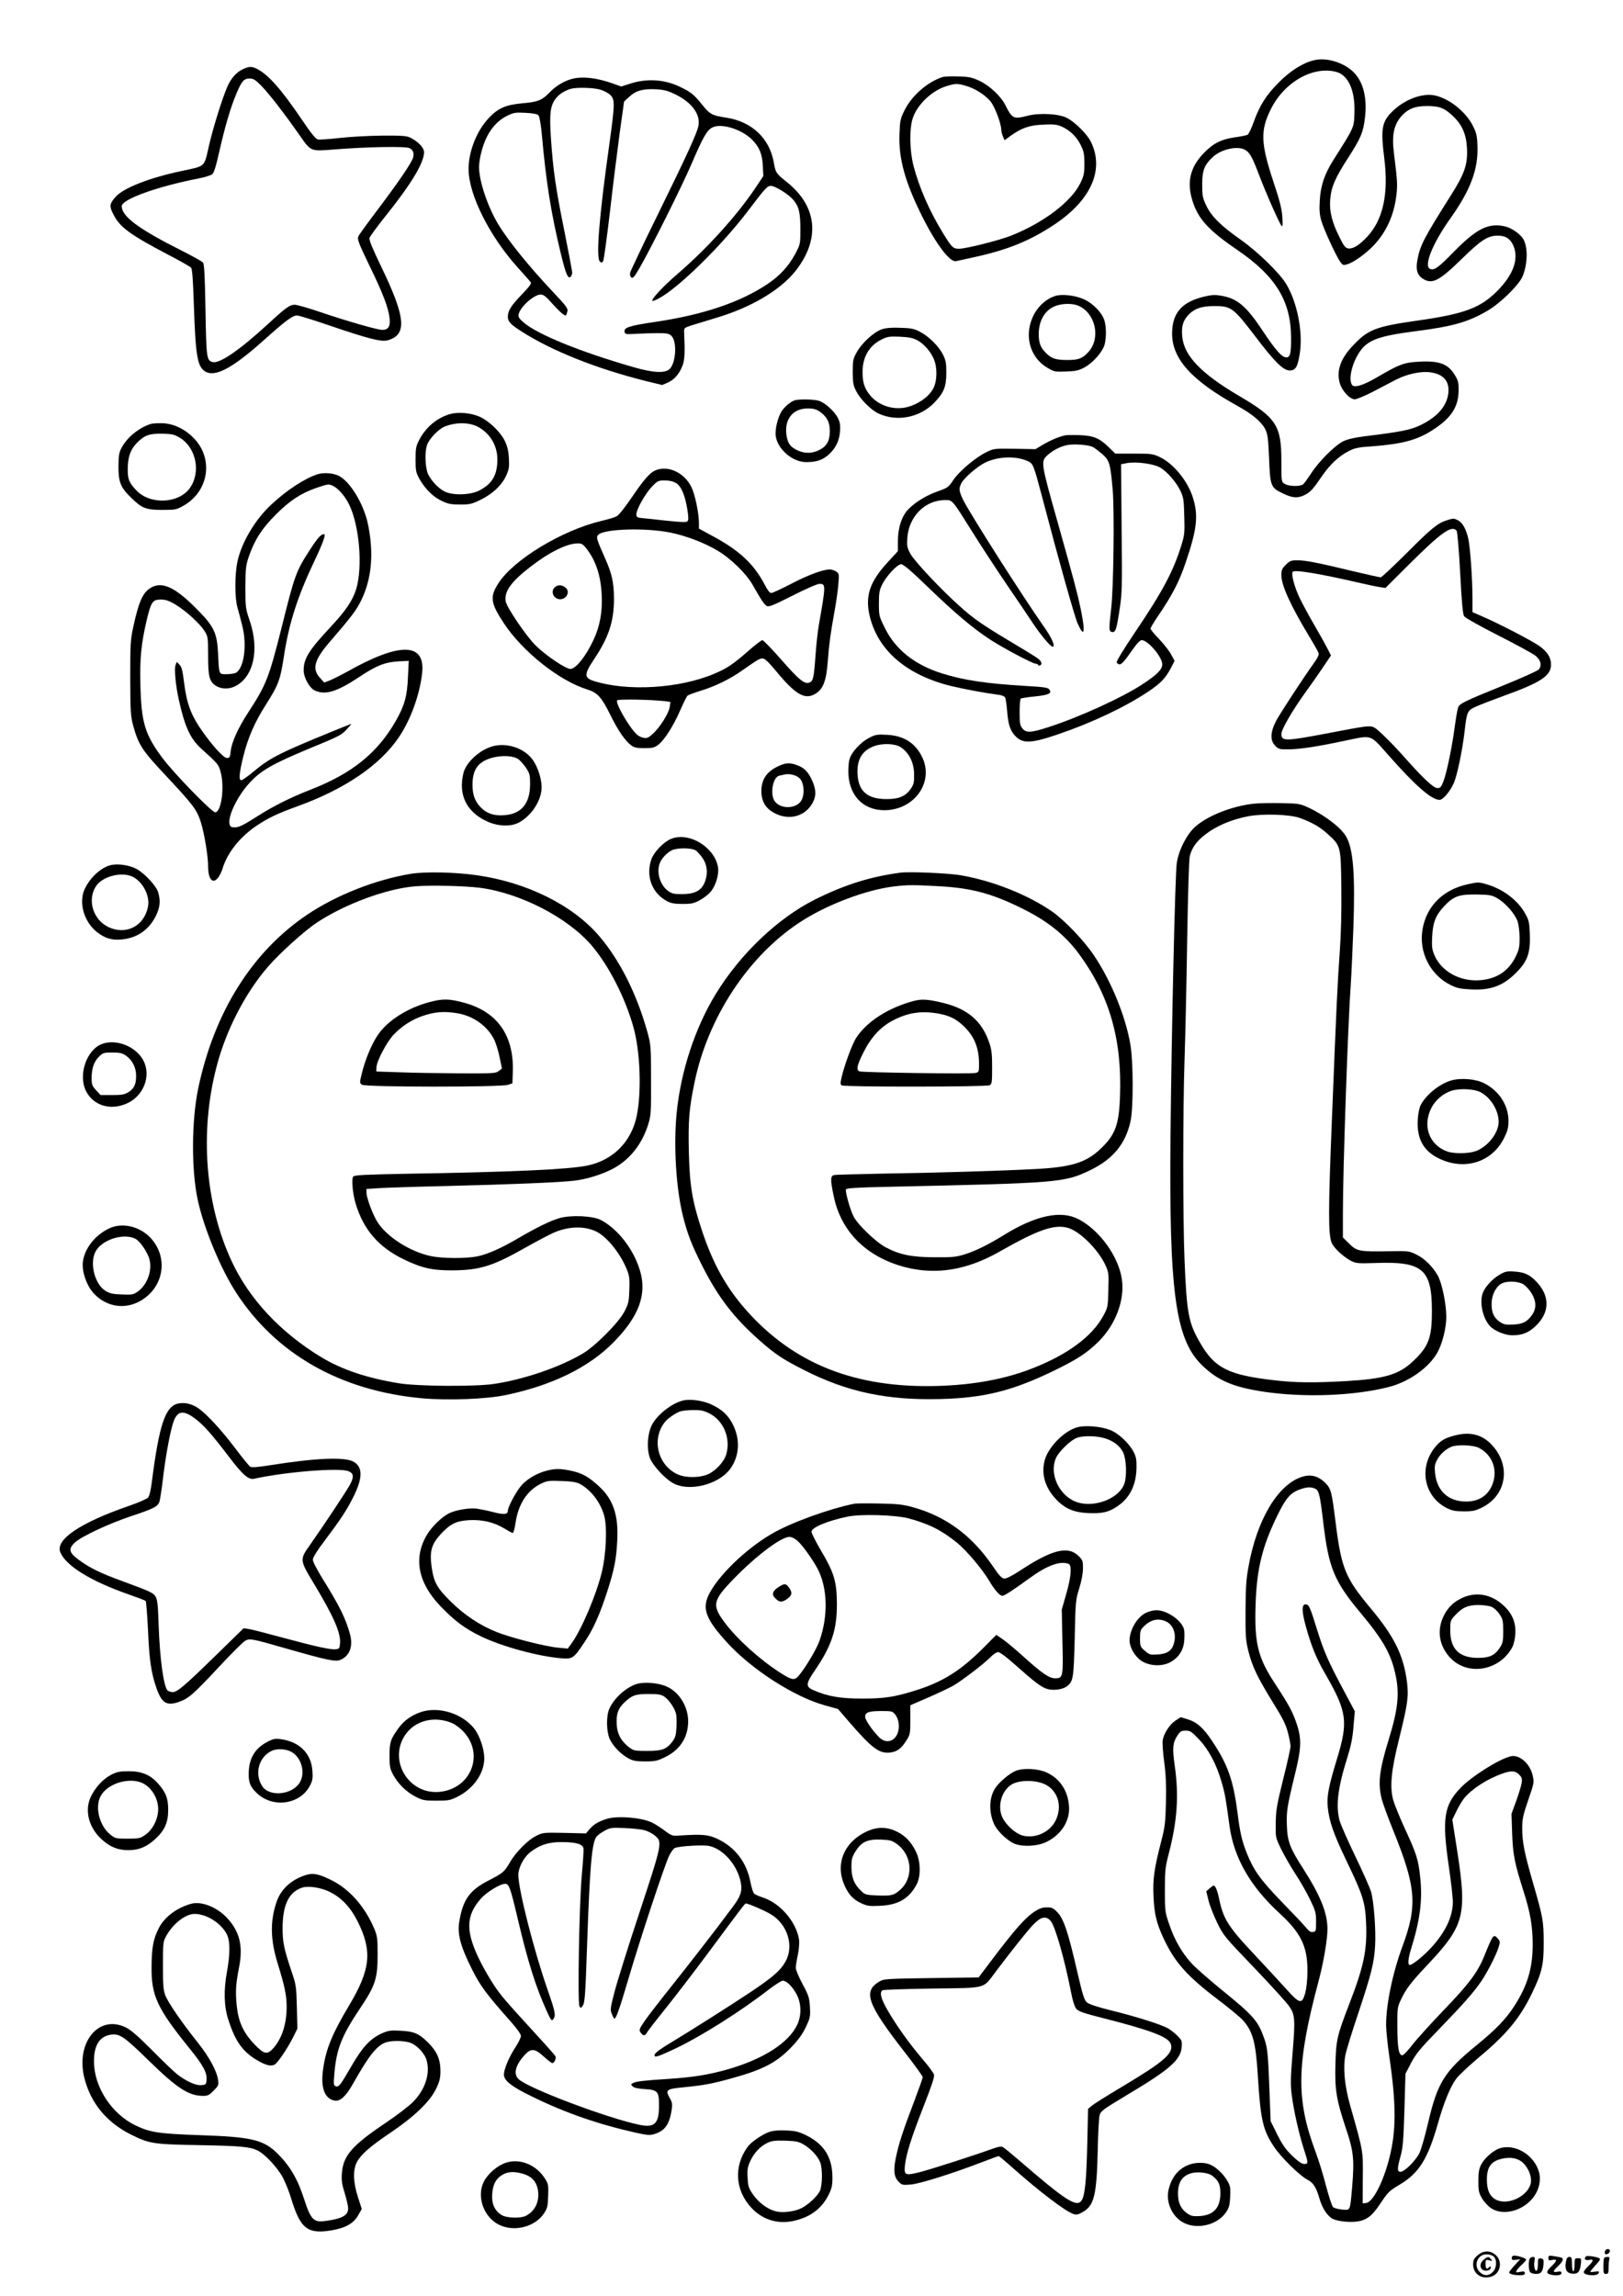 <?xml version="1.0" standalone="no"?>
<!DOCTYPE svg PUBLIC "-//W3C//DTD SVG 20010904//EN"
 "http://www.w3.org/TR/2001/REC-SVG-20010904/DTD/svg10.dtd">
<svg version="1.0" xmlns="http://www.w3.org/2000/svg"
 width="1240pt" height="1754pt" viewBox="0 0 1240 1754"
 preserveAspectRatio="xMidYMid meet">

<g transform="translate(0,1754) scale(0.1,-0.1)"
fill="#000000" stroke="none">
<path d="M10036 17079 c-83 -20 -179 -81 -266 -169 -96 -96 -146 -175 -192
-303 -17 -48 -38 -92 -47 -97 -9 -4 -52 -13 -96 -19 -107 -15 -170 -48 -243
-126 -100 -106 -125 -218 -82 -357 43 -139 122 -226 343 -377 292 -199 409
-389 411 -666 1 -124 -6 -155 -37 -155 -33 0 -82 56 -177 199 -127 192 -196
251 -319 272 -44 8 -72 7 -124 -5 -178 -41 -252 -126 -252 -286 1 -193 152
-359 502 -552 114 -63 184 -123 212 -181 16 -35 21 -72 27 -219 8 -212 13
-224 107 -268 72 -35 113 -37 165 -11 45 23 63 43 132 144 62 90 129 153 206
192 45 23 73 29 181 36 224 17 339 47 457 123 142 91 198 175 200 301 1 60 -3
77 -27 117 -52 88 -119 114 -277 105 -113 -6 -148 -19 -319 -119 -108 -63
-175 -83 -192 -57 -28 44 1 167 60 253 62 90 146 120 433 157 275 35 396 69
544 156 94 55 230 187 263 254 41 88 47 222 12 288 -23 42 -89 89 -144 102
-126 28 -217 -18 -392 -197 -118 -120 -144 -139 -177 -129 -54 18 14 191 152
385 155 218 215 377 208 555 -2 75 -8 100 -32 148 -54 112 -182 214 -294 238
-98 20 -234 -32 -327 -125 -78 -78 -87 -132 -59 -354 34 -270 -8 -466 -127
-597 -62 -67 -110 -97 -146 -93 -24 3 -34 15 -70 88 -57 114 -77 196 -70 285
7 95 38 167 138 321 97 150 115 195 128 308 19 168 -21 297 -114 368 -81 61
-194 89 -279 67z m176 -89 c91 -26 143 -144 136 -316 -3 -110 -2 -106 -160
-355 -69 -110 -99 -198 -105 -315 -4 -68 -1 -105 12 -150 19 -66 112 -268 144
-313 19 -27 24 -29 53 -20 48 13 136 76 198 139 101 104 161 236 179 391 9 81
7 109 -19 318 -18 141 0 223 63 290 49 52 100 71 190 71 94 0 131 -14 195 -74
72 -67 105 -141 110 -248 6 -123 -17 -192 -119 -354 -215 -340 -240 -389 -261
-507 -12 -70 1 -111 46 -138 69 -42 122 -15 296 155 147 144 197 176 274 176
62 0 99 -26 122 -85 37 -99 -6 -215 -125 -336 -131 -132 -251 -177 -619 -229
-307 -44 -368 -67 -478 -182 -100 -103 -134 -195 -109 -290 16 -61 76 -128
116 -128 14 0 75 25 135 56 60 31 142 74 182 95 82 42 189 65 259 55 100 -13
147 -66 139 -154 -9 -101 -82 -186 -214 -250 -75 -36 -149 -51 -428 -85 -73
-9 -128 -22 -160 -37 -64 -31 -189 -156 -246 -245 -25 -38 -52 -76 -61 -84
-23 -19 -111 -17 -142 3 -25 16 -25 17 -25 170 0 277 -37 334 -327 504 -285
168 -415 303 -430 447 -8 75 3 120 40 162 47 54 104 75 201 75 132 1 149 -12
316 -231 147 -194 214 -261 264 -261 46 0 62 30 78 140 22 159 -21 378 -103
517 -50 85 -216 247 -350 342 -152 107 -224 178 -263 261 -28 59 -31 74 -31
160 0 110 17 152 84 213 63 57 183 84 240 54 38 -19 57 -53 106 -182 59 -155
164 -393 178 -402 7 -4 8 19 4 73 -4 59 -21 126 -67 263 -98 296 -102 393 -21
556 103 209 325 334 503 285z"/>
<path d="M1855 17011 c-48 -22 -90 -69 -117 -131 -40 -91 -111 -319 -142 -455
-37 -164 -24 -152 -203 -190 -249 -52 -451 -131 -510 -199 -46 -52 -49 -70
-18 -131 49 -100 125 -156 426 -314 87 -45 162 -88 169 -96 9 -10 15 -98 21
-283 13 -389 27 -470 84 -508 75 -49 208 20 449 236 170 152 221 190 255 190
15 0 124 -34 244 -75 292 -100 399 -128 447 -115 152 41 141 173 -47 562 -68
141 -94 204 -90 220 4 13 59 88 123 168 197 246 294 407 294 488 0 32 -43 78
-100 108 -31 16 -58 19 -220 18 -102 -1 -248 -9 -326 -18 -78 -9 -153 -14
-166 -11 -17 4 -54 50 -123 153 -158 232 -253 340 -342 386 -40 20 -58 20
-108 -3z m144 -129 c56 -57 176 -212 287 -371 91 -130 85 -127 262 -113 250
20 553 26 582 10 27 -15 35 -37 26 -72 -9 -37 -116 -193 -268 -394 -77 -102
-145 -195 -150 -208 -10 -21 1 -49 84 -222 104 -212 147 -326 155 -407 6 -59
-11 -85 -56 -85 -38 0 -270 67 -471 135 -91 31 -180 57 -198 57 -39 0 -69 -22
-213 -155 -211 -193 -361 -296 -414 -283 -46 12 -49 29 -55 398 -5 274 -9 350
-20 363 -8 9 -85 52 -171 95 -320 161 -449 257 -449 335 0 52 267 149 583 211
49 9 97 24 108 33 14 11 29 60 54 171 44 194 86 337 130 442 42 100 58 118
103 118 28 0 43 -9 91 -58z"/>
<path d="M7200 16951 c-116 -38 -235 -143 -290 -255 -31 -62 -34 -78 -38 -180
-7 -187 42 -365 172 -626 106 -213 213 -355 260 -345 11 2 75 16 141 31 253
55 425 125 611 249 280 186 383 419 279 631 -29 60 -122 152 -185 184 -61 31
-208 39 -298 16 -109 -28 -118 -24 -172 83 -34 67 -120 147 -196 183 -58 27
-80 32 -163 34 -53 2 -107 0 -121 -5z m181 -67 c67 -20 137 -63 183 -114 34
-38 85 -170 86 -223 1 -12 6 -35 13 -50 l12 -28 44 32 c86 62 147 83 252 87
80 4 104 1 141 -15 64 -29 113 -77 145 -141 24 -49 28 -69 28 -142 0 -76 -4
-93 -32 -151 -70 -141 -280 -300 -525 -398 -93 -37 -347 -101 -400 -101 -47 0
-56 9 -127 125 -102 168 -179 344 -222 510 -30 117 -32 284 -5 363 35 104 144
208 254 243 71 22 85 23 153 3z"/>
<path d="M4377 16939 c-61 -14 -129 -54 -177 -104 -58 -61 -91 -74 -209 -84
-127 -12 -184 -36 -256 -112 -92 -96 -155 -255 -155 -390 0 -194 158 -511 376
-753 49 -54 93 -104 99 -112 7 -10 -10 -33 -66 -91 -83 -86 -109 -126 -109
-173 0 -36 20 -58 108 -114 228 -146 572 -283 944 -376 l127 -31 44 19 c50 22
89 68 113 133 15 41 18 101 11 244 -2 39 -1 40 48 57 28 9 113 35 190 58 265
77 494 211 611 358 193 243 170 494 -64 681 -83 66 -86 71 -100 150 -33 185
-168 312 -362 342 -110 17 -126 25 -186 100 -61 76 -86 97 -174 138 -118 56
-254 63 -382 20 l-62 -20 -58 21 c-122 44 -230 58 -311 39z m210 -84 c28 -8
62 -27 77 -41 35 -36 34 -69 -9 -379 -79 -562 -103 -868 -71 -894 12 -10 17
-8 25 7 5 10 28 178 51 373 22 195 56 464 74 599 l34 244 40 37 c50 47 105 62
204 57 64 -4 91 -11 152 -41 124 -62 189 -152 172 -239 -11 -55 -84 -216 -301
-658 -118 -239 -216 -447 -220 -461 -4 -17 -1 -30 8 -38 12 -10 23 2 63 71 87
151 322 620 397 795 90 209 118 258 159 279 67 35 221 -12 301 -90 58 -58 80
-109 85 -201 l4 -80 -60 -90 c-144 -214 -364 -457 -589 -652 -118 -101 -210
-200 -198 -212 2 -2 23 6 46 18 150 78 483 405 683 669 135 178 148 192 176
192 33 0 135 -64 172 -108 42 -50 53 -96 53 -222 0 -115 0 -115 -39 -189 -51
-95 -118 -168 -214 -232 -208 -139 -491 -234 -856 -288 -202 -30 -241 -43
-234 -77 3 -17 11 -19 88 -14 47 3 122 5 167 5 71 0 85 -3 104 -22 42 -42 34
-201 -13 -250 -33 -36 -126 -32 -277 12 -410 118 -739 252 -843 344 -35 31
-40 41 -35 63 15 57 118 148 168 148 22 0 41 -15 90 -71 58 -64 95 -96 104
-87 2 2 6 15 10 29 6 22 -8 41 -111 150 -185 196 -341 390 -417 515 -81 135
-147 331 -147 439 0 28 9 84 21 125 35 130 102 221 195 266 49 24 63 26 140
22 56 -3 89 -9 98 -19 8 -9 18 -66 26 -149 32 -360 71 -605 146 -912 37 -152
54 -192 74 -172 6 6 11 20 12 30 0 10 -27 154 -60 319 -66 325 -86 462 -103
713 -12 183 -5 245 37 299 25 33 65 59 114 74 43 13 174 10 227 -6z"/>
<path d="M8064 15280 c-65 -20 -126 -72 -162 -138 -82 -151 -40 -327 98 -410
53 -32 58 -33 145 -30 79 3 98 8 145 34 64 36 134 117 149 171 14 51 14 136
-1 185 -18 59 -86 130 -157 162 -66 30 -166 41 -217 26z m174 -75 c130 -55
174 -244 80 -351 -46 -52 -77 -64 -162 -64 -86 0 -119 10 -159 48 -46 43 -61
80 -61 152 1 110 55 193 144 218 53 15 116 14 158 -3z"/>
<path d="M6738 15025 c-60 -20 -154 -105 -193 -177 -27 -48 -30 -61 -30 -148
0 -80 4 -103 24 -143 30 -63 113 -147 171 -175 141 -67 320 -32 430 84 72 76
90 120 90 227 0 75 -4 95 -26 139 -32 64 -110 141 -178 175 -42 22 -68 27
-146 29 -66 3 -110 -1 -142 -11z m268 -83 c50 -26 100 -81 127 -141 30 -67 28
-173 -4 -231 -30 -54 -90 -101 -166 -130 -109 -41 -236 -10 -311 75 -45 52
-62 100 -62 182 0 115 49 200 142 248 48 24 61 26 143 23 67 -3 101 -10 131
-26z"/>
<path d="M6075 14483 c-31 -8 -81 -49 -104 -86 -30 -48 -52 -143 -44 -190 16
-101 129 -197 233 -197 78 0 125 16 171 57 54 49 81 104 87 178 3 48 0 69 -16
101 -27 54 -101 120 -148 133 -39 11 -141 13 -179 4z m186 -86 c56 -38 79 -81
79 -150 0 -75 -24 -118 -84 -146 -52 -26 -108 -26 -161 -2 -54 25 -73 49 -84
104 -24 128 42 217 160 217 42 0 65 -6 90 -23z"/>
<path d="M3439 14377 c-100 -28 -186 -101 -236 -197 -25 -49 -28 -65 -28 -150
0 -87 3 -100 30 -149 42 -75 105 -138 173 -169 47 -22 71 -26 139 -26 73 0 89
4 156 37 93 46 160 110 194 183 22 49 25 66 21 134 -3 57 -12 92 -31 132 -34
69 -119 151 -191 184 -66 30 -163 39 -227 21z m208 -95 c95 -49 153 -144 153
-251 0 -122 -41 -190 -145 -241 -70 -33 -201 -35 -261 -3 -45 24 -94 75 -121
126 -25 48 -30 176 -9 231 18 48 88 119 134 138 84 33 182 33 249 0z"/>
<path d="M1150 14301 c-90 -29 -180 -103 -222 -183 -19 -36 -22 -58 -23 -143
0 -119 16 -159 100 -240 80 -78 111 -90 235 -90 98 0 109 2 158 30 193 106
236 351 90 510 -68 74 -158 119 -247 122 -36 1 -77 -1 -91 -6z m226 -106 c124
-77 160 -264 74 -384 -87 -120 -307 -128 -411 -14 -52 56 -63 82 -63 152 -1
98 20 158 73 211 57 57 94 69 197 67 70 -2 87 -6 130 -32z"/>
<path d="M8135 14214 c-51 -12 -115 -40 -167 -71 l-57 -34 -158 3 c-152 2
-160 2 -213 -24 -83 -39 -211 -147 -256 -214 -37 -56 -43 -60 -116 -86 -89
-31 -170 -80 -227 -137 -51 -51 -81 -142 -81 -247 l0 -74 -79 -86 c-136 -148
-172 -256 -137 -407 62 -264 281 -453 621 -537 101 -24 261 -54 348 -65 38 -4
60 -12 66 -23 5 -9 12 -57 16 -107 8 -100 23 -147 63 -188 56 -59 121 -56 326
14 256 87 508 206 686 324 100 67 134 103 178 186 l26 51 -25 46 c-13 26 -54
79 -91 118 -38 39 -68 76 -68 82 0 6 24 47 54 91 111 163 164 264 214 412 90
263 100 366 52 510 -42 123 -148 250 -250 298 -51 24 -65 26 -197 26 l-142 0
-48 47 c-74 72 -118 90 -226 94 -51 2 -101 1 -112 -2z m215 -89 c14 -7 46 -32
72 -54 55 -49 61 -70 79 -271 14 -157 7 -747 -11 -905 -19 -166 -18 -180 7
-183 27 -4 34 20 60 193 15 103 17 177 13 515 -2 217 -4 435 -4 485 l-1 89 49
9 c74 12 207 -7 254 -37 54 -34 120 -111 151 -176 23 -49 26 -69 29 -193 4
-128 2 -145 -23 -225 -62 -200 -145 -354 -362 -675 -74 -110 -133 -206 -131
-215 2 -10 12 -17 23 -17 13 0 40 29 84 93 47 67 69 92 85 92 47 -1 156 -129
156 -185 0 -39 -41 -80 -156 -155 -155 -101 -478 -248 -712 -324 -136 -44
-173 -46 -201 -10 -18 23 -21 41 -21 125 0 54 4 100 9 103 5 3 53 11 107 16
107 11 133 24 111 53 -10 15 -39 19 -177 27 -304 18 -474 43 -643 96 -210 66
-357 183 -438 350 -43 86 -44 92 -44 184 0 80 4 103 24 143 32 67 117 157 146
157 17 0 77 -51 210 -180 200 -193 341 -312 472 -397 97 -63 323 -183 346
-183 8 0 17 -4 19 -10 2 -5 9 -6 17 -1 9 6 10 14 3 27 -10 20 -28 31 -252 165
-196 118 -263 164 -364 255 -147 131 -348 345 -380 403 -26 48 -28 60 -24 122
12 165 136 289 289 289 57 0 51 7 209 -245 62 -99 178 -277 258 -395 81 -118
172 -253 203 -300 62 -93 135 -180 151 -180 24 0 -6 68 -70 158 -164 234 -553
845 -611 959 -35 70 -37 91 -16 132 21 41 121 127 181 157 96 47 230 53 320
14 49 -21 47 -17 125 -310 119 -454 239 -880 262 -932 52 -117 61 -71 23 114
-26 122 -51 216 -171 643 -134 473 -134 479 -83 527 40 37 97 67 151 78 52 11
164 2 197 -15z"/>
<path d="M5005 13946 c-41 -18 -88 -72 -184 -214 -47 -69 -95 -129 -110 -136
-14 -8 -67 -24 -116 -35 -299 -71 -670 -295 -786 -475 -68 -104 -62 -151 40
-306 142 -216 423 -440 636 -506 80 -25 111 -59 178 -195 59 -120 113 -198
160 -233 23 -17 43 -21 100 -21 61 0 77 4 105 25 47 35 115 141 168 262 25 57
50 108 57 114 7 6 53 23 102 38 108 33 223 89 313 153 125 87 135 93 158 93
18 0 45 -26 108 -102 140 -169 211 -212 286 -173 68 35 93 98 105 260 8 114
20 206 50 370 13 72 27 167 30 211 7 78 6 82 -16 98 -13 9 -35 16 -50 16 -52
0 -165 -42 -297 -111 -73 -38 -141 -69 -150 -69 -11 0 -29 23 -49 63 -83 159
-195 263 -398 372 l-105 57 0 42 c0 73 -29 216 -56 272 -54 114 -181 173 -279
130z m161 -96 c39 -25 69 -95 86 -206 9 -56 9 -77 0 -86 -9 -9 -49 -7 -164 5
-84 10 -169 18 -188 20 -28 2 -36 7 -38 24 -5 33 66 160 119 216 43 44 48 47
98 47 37 0 64 -7 87 -20z m-41 -379 c120 -25 256 -77 357 -137 101 -60 220
-176 268 -261 65 -115 89 -152 109 -162 15 -9 51 6 196 79 102 52 189 90 206
90 49 0 49 -8 -5 -315 -8 -44 -20 -152 -26 -240 -12 -167 -18 -190 -49 -200
-36 -11 -78 23 -211 175 -72 82 -138 150 -145 150 -8 0 -55 -36 -104 -79 -118
-104 -167 -137 -265 -178 -267 -113 -664 -136 -919 -55 -75 24 -75 51 -1 162
116 173 155 293 155 469 -1 121 -16 190 -68 306 -66 149 -70 162 -52 180 45
46 366 55 554 16z m-647 -118 c73 -93 111 -205 119 -353 7 -130 -13 -243 -62
-347 -60 -129 -136 -223 -178 -223 -35 0 -193 107 -267 182 -72 72 -217 286
-226 333 -14 75 40 151 188 265 143 111 278 178 360 179 30 1 41 -5 66 -36z
m601 -1169 l43 -6 -5 -37 c-6 -48 -75 -158 -129 -206 -34 -31 -45 -36 -71 -31
-17 3 -39 14 -50 24 -58 52 -166 239 -152 262 7 11 264 6 364 -6z"/>
<path d="M4235 13050 c-23 -25 -13 -67 20 -82 57 -26 113 45 65 84 -29 23 -62
23 -85 -2z"/>
<path d="M2425 13917 c-99 -33 -234 -121 -351 -230 -125 -116 -228 -289 -260
-437 -21 -99 -21 -277 0 -350 9 -30 25 -93 37 -140 38 -151 13 -326 -50 -360
-11 -5 -42 -10 -70 -10 -60 0 -57 -7 -65 160 -8 160 -32 208 -175 350 -152
152 -249 197 -330 155 -67 -34 -99 -102 -143 -305 -21 -96 -23 -129 -23 -390
1 -262 3 -291 23 -365 40 -143 68 -187 239 -369 220 -235 247 -271 277 -365
27 -86 56 -260 56 -339 0 -98 35 -138 75 -88 13 16 28 47 35 70 36 121 133
244 264 331 93 61 152 89 311 147 362 131 631 315 774 529 89 132 158 323 176
486 27 237 -171 240 -580 8 -44 -24 -100 -52 -124 -62 l-44 -17 -33 37 c-62
67 -42 138 74 272 168 195 206 245 242 320 66 136 89 289 70 464 -6 57 -20
133 -32 169 -43 142 -133 278 -209 317 -42 22 -117 27 -164 12z m124 -91 c38
-20 86 -76 116 -135 81 -161 108 -481 56 -652 -28 -88 -79 -164 -196 -289
-166 -178 -205 -241 -205 -331 0 -53 44 -134 84 -153 80 -38 169 -11 338 101
133 89 199 115 302 121 l79 4 -6 -123 c-6 -147 -26 -218 -92 -334 -141 -248
-337 -405 -657 -529 -144 -56 -275 -121 -393 -196 -120 -76 -148 -90 -184 -90
-24 0 -32 5 -37 24 -15 59 59 213 150 313 88 97 177 148 464 267 228 94 240
100 283 147 20 21 35 39 33 39 -3 0 -66 -25 -142 -56 -406 -166 -478 -202
-606 -309 -43 -36 -85 -65 -92 -65 -21 0 -17 52 15 182 35 141 87 261 168 388
102 161 114 193 143 382 38 247 103 450 230 718 66 138 92 210 76 210 -23 0
-50 -30 -103 -112 -112 -172 -120 -195 -223 -608 -96 -380 -116 -431 -254
-643 -76 -116 -126 -227 -133 -293 -5 -48 -8 -54 -29 -54 -25 0 -104 85 -186
201 -89 126 -121 211 -142 378 -11 89 -18 118 -35 134 l-20 21 -10 -25 c-11
-29 1 -154 25 -263 46 -208 88 -300 173 -376 125 -113 130 -118 145 -171 34
-114 8 -314 -40 -314 -26 0 -321 303 -406 419 -130 175 -158 268 -165 546 -6
212 6 326 50 512 32 131 44 148 105 148 37 0 62 -8 111 -37 79 -47 186 -144
223 -202 27 -44 28 -48 28 -188 0 -164 10 -201 62 -233 42 -25 98 -26 147 -1
138 71 184 276 110 496 -33 97 -34 104 -34 260 1 148 3 166 28 239 44 125 99
210 206 317 108 107 187 159 305 201 94 32 98 33 135 14z"/>
<path d="M11055 13566 c-71 -22 -120 -62 -308 -251 -102 -102 -191 -185 -198
-185 -8 0 -99 20 -204 45 -277 67 -371 85 -432 85 -49 0 -59 -4 -89 -34 -29
-29 -34 -41 -34 -80 0 -77 69 -229 211 -465 38 -62 71 -121 74 -131 3 -10 -9
-37 -30 -66 -79 -109 -265 -393 -296 -452 -44 -85 -46 -149 -6 -189 26 -26 33
-28 105 -27 85 1 217 21 424 65 216 45 192 53 336 -110 207 -234 329 -341 391
-341 25 0 78 62 107 125 26 57 67 252 84 400 17 151 21 158 88 188 31 14 127
51 212 82 283 102 360 153 360 238 0 54 -27 97 -87 141 -52 38 -310 172 -435
226 l-78 34 0 105 c0 145 -17 385 -31 451 -16 76 -44 127 -79 145 -34 17 -33
17 -85 1z m73 -79 c7 -8 18 -140 28 -323 11 -220 20 -315 30 -331 8 -12 117
-74 261 -147 136 -69 265 -139 286 -156 39 -34 48 -71 25 -103 -7 -10 -128
-64 -270 -122 -306 -124 -336 -139 -348 -170 -5 -13 -16 -77 -25 -142 -20
-155 -61 -352 -86 -419 -18 -47 -24 -54 -48 -54 -28 0 -109 76 -237 220 -101
115 -220 233 -247 244 -33 15 -54 12 -347 -44 -331 -63 -360 -64 -360 -6 0 34
85 181 190 326 30 41 85 119 122 174 l67 99 -26 51 c-14 28 -59 109 -100 179
-41 70 -92 165 -114 210 -38 80 -65 180 -53 198 12 20 202 -12 518 -85 60 -14
128 -28 150 -31 l41 -6 190 189 c235 234 317 292 353 249z"/>
<path d="M6643 11905 c-68 -34 -138 -111 -153 -166 -7 -24 -10 -76 -8 -116 12
-178 131 -284 303 -271 213 18 346 219 263 399 -51 111 -141 170 -273 176 -71
4 -86 2 -132 -22z m236 -71 c66 -42 104 -118 105 -210 1 -59 -3 -76 -24 -107
-40 -59 -91 -81 -186 -81 -144 0 -213 57 -222 184 -8 115 33 187 128 221 64
23 157 19 199 -7z"/>
<path d="M3753 11836 c-96 -31 -192 -122 -212 -200 -41 -165 21 -296 177 -369
85 -40 183 -44 247 -10 89 48 162 153 172 248 7 68 -24 173 -70 235 -66 89
-205 132 -314 96z m207 -95 c14 -10 40 -39 58 -65 29 -44 32 -55 32 -125 0
-148 -65 -228 -195 -238 -82 -7 -141 14 -189 67 -39 44 -56 92 -56 165 0 102
33 160 110 193 81 34 193 35 240 3z"/>
<path d="M5950 11689 c-90 -41 -132 -100 -133 -189 0 -81 31 -135 102 -172
113 -59 237 -23 292 84 27 52 24 103 -10 174 -30 63 -61 93 -120 112 -48 17
-79 15 -131 -9z m159 -94 c35 -34 41 -126 12 -172 -39 -62 -154 -65 -200 -6
-40 50 -18 187 33 198 11 2 30 6 41 9 37 8 90 -5 114 -29z"/>
<path d="M9580 11401 c-167 -18 -354 -92 -449 -177 -64 -57 -125 -177 -140
-275 -13 -77 -40 -1277 -48 -2074 -12 -1202 37 -1564 239 -1762 119 -117 239
-169 473 -204 309 -46 690 -32 955 36 153 39 304 145 370 260 39 68 70 190 70
276 0 99 -34 262 -66 317 -42 71 -101 129 -163 159 -55 27 -59 28 -211 25
-222 -4 -245 0 -302 58 l-48 47 0 190 c0 326 38 1435 60 1743 5 74 14 268 20
430 14 407 0 595 -52 694 -36 68 -156 162 -283 223 -72 34 -78 35 -212 38 -76
2 -172 0 -213 -4z m350 -109 c92 -33 154 -68 214 -123 101 -92 100 -91 104
-410 2 -184 -2 -347 -12 -490 -17 -235 -24 -374 -62 -1329 -26 -647 -26 -832
0 -893 16 -40 90 -108 147 -138 40 -20 53 -21 184 -17 364 14 435 -46 435
-367 0 -205 -25 -271 -144 -383 -108 -103 -220 -135 -514 -152 -250 -14 -387
-12 -542 6 -354 40 -459 93 -569 283 -91 157 -104 224 -121 636 -13 310 -13
1146 0 1529 6 165 15 572 20 905 6 367 14 624 20 651 15 61 50 112 112 160 87
70 205 120 336 145 109 21 318 14 392 -13z"/>
<path d="M5132 11134 c-59 -22 -136 -101 -156 -160 -43 -127 5 -256 119 -317
31 -17 58 -22 120 -22 70 0 87 4 134 30 29 16 66 45 82 65 38 46 63 130 55
184 -25 152 -215 271 -354 220z m183 -90 c13 -9 38 -36 55 -62 36 -55 40 -124
11 -189 -27 -59 -77 -83 -172 -83 -62 0 -77 4 -107 26 -60 46 -88 141 -61 211
14 37 57 82 94 99 43 19 150 18 180 -2z"/>
<path d="M844 10931 c-73 -19 -153 -92 -195 -178 -51 -104 -9 -253 92 -333 61
-48 115 -64 192 -56 116 12 204 73 257 178 32 65 38 115 19 180 -13 49 -103
146 -167 181 -54 29 -144 42 -198 28z m177 -92 c75 -43 125 -145 110 -224 -29
-150 -169 -221 -304 -156 -115 56 -161 203 -96 308 50 81 205 119 290 72z"/>
<path d="M3139 10865 c-266 -43 -568 -162 -789 -310 -421 -282 -712 -743 -835
-1326 -52 -247 -54 -626 -4 -856 47 -217 176 -528 295 -710 304 -467 796 -747
1417 -804 199 -18 492 -7 644 25 352 74 630 210 818 400 197 199 260 369 204
552 -49 163 -170 318 -299 385 -62 32 -230 39 -316 14 -67 -19 -179 -74 -312
-152 -129 -76 -232 -122 -310 -139 -90 -19 -275 -18 -365 2 -153 34 -322 140
-398 251 -36 52 -89 191 -89 232 l0 29 93 6 c50 3 279 11 507 16 519 13 881
28 987 41 96 11 214 48 297 92 127 68 221 186 268 337 22 71 23 90 22 340 0
256 -1 268 -27 364 -81 292 -211 551 -370 737 -204 237 -554 410 -939 464
-163 23 -394 28 -499 10z m523 -106 c310 -39 676 -228 858 -441 132 -155 257
-400 320 -626 51 -182 63 -488 25 -675 -41 -199 -182 -341 -380 -381 -143 -29
-572 -49 -1373 -62 -321 -6 -404 -10 -413 -21 -15 -17 -5 -128 17 -203 60
-202 175 -336 369 -430 138 -67 220 -85 375 -84 207 2 304 32 553 173 78 44
171 93 207 110 118 55 245 59 339 12 85 -44 189 -177 236 -303 14 -37 16 -68
13 -145 -3 -88 -7 -104 -38 -163 -46 -86 -220 -261 -317 -319 -178 -106 -456
-200 -683 -233 -149 -21 -586 -18 -725 6 -243 40 -430 103 -586 196 -316 191
-556 447 -691 740 -201 434 -243 984 -114 1480 72 279 219 564 393 765 90 104
278 274 373 337 216 143 536 261 755 278 116 9 375 3 487 -11z"/>
<path d="M3284 9886 c-167 -44 -317 -138 -394 -247 -48 -68 -100 -192 -126
-300 -17 -69 -17 -72 1 -85 26 -19 1061 -19 1115 -1 l35 12 3 90 c9 274 -118
455 -367 524 -117 32 -165 34 -267 7z m210 -86 c121 -20 228 -96 280 -198 14
-27 33 -89 43 -137 l18 -87 -24 -19 c-22 -18 -42 -19 -300 -18 -152 1 -357 4
-456 8 l-180 6 1 31 c2 50 80 197 133 252 60 63 137 113 216 140 94 33 166 39
269 22z"/>
<path d="M6880 10874 c-229 -30 -427 -92 -657 -207 -283 -143 -567 -414 -754
-719 -158 -258 -267 -589 -299 -907 -25 -252 -5 -581 49 -795 35 -137 65 -215
148 -379 121 -238 240 -393 437 -567 119 -105 177 -143 336 -224 330 -168 633
-233 1040 -223 340 8 559 63 885 223 172 84 245 133 331 219 130 131 199 318
175 475 -26 174 -171 374 -331 457 -134 70 -327 29 -568 -120 -122 -75 -214
-121 -302 -149 -66 -20 -93 -23 -230 -22 -176 1 -265 19 -373 76 -73 38 -214
173 -245 235 -27 51 -65 190 -59 207 4 10 75 15 309 20 1325 29 1359 32 1557
127 174 84 270 201 308 372 23 102 22 456 -1 590 -36 212 -146 482 -276 676
-78 117 -227 272 -323 339 -186 128 -452 234 -697 276 -92 16 -389 29 -460 20z
m301 -104 c246 -14 404 -57 639 -175 190 -95 320 -201 426 -345 230 -315 327
-649 311 -1083 -7 -219 -36 -297 -151 -405 -109 -103 -222 -138 -496 -152
-265 -14 -760 -29 -1165 -35 -192 -4 -360 -8 -372 -11 -29 -6 -30 -35 -3 -162
55 -270 250 -464 543 -541 239 -62 475 -24 727 120 292 166 413 208 518 180
91 -25 233 -166 288 -286 24 -53 26 -63 22 -188 -3 -129 -4 -134 -38 -197 -86
-160 -276 -300 -551 -406 -207 -80 -444 -123 -715 -131 -627 -18 -1097 167
-1461 577 -153 172 -255 355 -338 604 -75 225 -96 346 -102 603 -6 242 2 336
44 538 102 492 408 958 798 1216 204 136 512 253 728 278 101 12 148 12 348 1z"/>
<path d="M6982 9894 c-195 -51 -362 -159 -442 -284 -29 -46 -88 -204 -110
-299 -10 -44 -10 -55 1 -62 20 -13 1106 -12 1130 1 17 10 19 22 19 136 0 100
-4 137 -21 186 -56 168 -165 262 -357 308 -112 27 -160 30 -220 14z m178 -95
c86 -14 139 -38 196 -91 86 -79 124 -169 124 -295 0 -60 -1 -63 -27 -69 -33
-9 -863 3 -886 12 -27 10 -20 46 29 143 58 117 131 196 224 245 112 59 214 76
340 55z"/>
<path d="M11212 10785 c-186 -41 -311 -164 -343 -340 -32 -176 57 -353 217
-431 45 -22 73 -28 153 -32 160 -8 257 32 364 148 71 76 91 145 85 282 -3 79
-8 101 -33 145 -55 103 -168 190 -294 227 -64 19 -66 19 -149 1z m230 -108
c60 -35 134 -119 153 -176 8 -25 15 -79 15 -125 0 -69 -4 -90 -29 -141 -54
-113 -147 -174 -278 -183 -150 -10 -290 68 -343 190 -19 44 -22 65 -18 142 5
108 26 163 89 231 74 80 117 95 259 92 94 -2 110 -5 152 -30z"/>
<path d="M781 9566 c-119 -43 -186 -237 -124 -360 56 -111 185 -151 310 -96
129 55 190 211 129 328 -55 107 -206 168 -315 128z m180 -89 c49 -33 79 -91
79 -154 0 -67 -15 -98 -59 -126 -30 -18 -50 -22 -124 -22 l-88 0 -35 37 c-30
33 -34 44 -34 90 0 76 17 127 55 165 31 31 37 33 103 33 55 0 76 -4 103 -23z"/>
<path d="M11089 9287 c-89 -25 -194 -109 -235 -189 -10 -19 -19 -65 -22 -109
-9 -146 43 -241 161 -298 197 -96 407 -29 499 157 27 55 33 78 33 132 -1 118
-72 228 -187 286 -63 32 -175 42 -249 21z m218 -88 c80 -39 143 -139 143 -229
0 -85 -86 -193 -178 -224 -55 -19 -163 -20 -215 -2 -138 50 -191 195 -121 333
31 61 94 114 158 132 60 18 166 13 213 -10z"/>
<path d="M833 8156 c-107 -51 -188 -154 -200 -256 -8 -72 26 -174 78 -234 89
-101 221 -130 339 -75 195 93 246 331 104 489 -83 92 -220 125 -321 76z m207
-82 c32 -20 84 -95 100 -148 27 -86 -14 -202 -90 -254 -32 -22 -43 -23 -122
-20 -72 3 -92 8 -126 30 -79 53 -118 208 -73 296 48 94 222 148 311 96z"/>
<path d="M11454 7801 c-54 -32 -106 -89 -125 -137 -27 -71 -1 -193 54 -253 34
-37 115 -71 171 -71 78 0 126 20 183 75 105 103 105 228 -1 337 -51 53 -90 70
-166 75 -58 4 -70 1 -116 -26z m184 -71 c18 -11 46 -41 62 -67 37 -59 40 -115
8 -163 -39 -57 -71 -74 -146 -78 -58 -3 -72 0 -102 20 -46 31 -64 70 -64 138
0 63 29 126 72 153 39 24 128 22 170 -3z"/>
<path d="M5215 6841 c-87 -23 -195 -109 -235 -187 -35 -69 -40 -192 -12 -258
25 -56 111 -149 170 -183 122 -72 353 -15 442 108 69 96 77 220 21 334 -37 75
-82 117 -167 157 -65 30 -164 44 -219 29z m203 -97 c111 -55 167 -192 130
-316 -16 -53 -78 -121 -135 -148 -63 -29 -171 -31 -234 -3 -155 69 -204 273
-97 403 21 26 81 67 113 78 17 6 62 11 101 11 56 1 80 -4 122 -25z"/>
<path d="M1362 6819 c-99 -21 -146 -160 -203 -607 -7 -56 -18 -101 -28 -112
-9 -10 -77 -40 -151 -65 -367 -127 -556 -255 -520 -350 40 -104 232 -223 525
-325 66 -23 123 -45 128 -49 4 -4 12 -106 18 -227 10 -228 24 -322 64 -438 40
-115 78 -139 170 -107 77 27 110 56 307 267 95 102 186 193 202 201 36 19 49
16 321 -62 301 -86 368 -100 404 -85 71 29 100 102 76 193 -30 117 -83 224
-212 430 -40 65 -73 128 -73 143 0 16 31 67 88 142 121 161 168 231 218 330
77 151 78 238 2 278 -69 36 -292 26 -631 -28 -99 -16 -143 -19 -155 -12 -9 6
-61 69 -114 140 -110 145 -222 266 -286 309 -48 32 -102 44 -150 34z m124
-112 c68 -50 130 -120 264 -296 103 -136 149 -176 190 -167 242 53 652 86 722
58 42 -17 44 -45 8 -110 -34 -59 -198 -306 -300 -451 -82 -115 -81 -117 29
-299 148 -246 205 -374 199 -453 -3 -40 -6 -44 -31 -47 -41 -5 -150 19 -402
87 -121 33 -239 63 -262 67 l-42 6 -211 -206 c-252 -246 -302 -288 -338 -281
-14 2 -28 8 -32 12 -31 33 -59 247 -68 499 -8 226 -8 226 -85 262 -23 11 -107
43 -187 72 -173 63 -253 102 -337 164 -78 57 -84 86 -26 137 53 46 254 140
418 195 183 61 211 75 224 116 5 18 17 96 26 173 18 152 47 317 72 407 30 110
75 124 169 55z"/>
<path d="M8229 6637 c-102 -29 -225 -156 -249 -258 -25 -102 6 -203 86 -289
69 -74 137 -103 248 -108 107 -5 157 7 222 51 97 65 147 166 147 302 1 54 -4
80 -22 114 -36 69 -118 145 -183 169 -73 27 -188 36 -249 19z m190 -78 c76
-16 138 -61 163 -116 24 -54 28 -176 9 -234 -37 -114 -226 -189 -362 -144
-135 45 -217 217 -160 340 21 46 106 130 154 150 39 17 128 19 196 4z"/>
<path d="M11112 6574 c-76 -20 -106 -38 -147 -88 -129 -157 -85 -380 91 -467
40 -19 64 -24 129 -24 68 0 88 5 139 30 191 96 223 329 65 487 -72 72 -163 93
-277 62z m187 -94 c110 -56 151 -185 95 -298 -36 -73 -103 -112 -192 -112
-136 0 -224 80 -238 218 -5 47 -3 66 15 99 21 43 67 84 111 102 46 18 167 13
209 -9z"/>
<path d="M4170 6304 c-69 -19 -135 -57 -181 -105 -39 -40 -109 -169 -109 -200
0 -28 -30 -31 -114 -9 -42 11 -98 22 -124 26 -57 7 -162 -11 -212 -36 -55 -28
-131 -102 -167 -162 -106 -176 -71 -366 101 -546 107 -112 190 -174 311 -232
159 -77 434 -152 611 -167 90 -7 96 -3 181 125 66 98 115 208 172 384 55 170
70 249 77 393 10 190 -31 311 -137 409 -79 74 -133 104 -215 121 -85 18 -124
18 -194 -1z m258 -98 c84 -44 158 -139 187 -240 26 -88 16 -305 -19 -443 -43
-172 -154 -432 -227 -533 l-31 -43 -76 7 c-97 9 -359 76 -467 119 -128 51
-248 131 -350 232 -106 104 -130 148 -147 263 -17 122 -2 175 69 253 75 80
118 101 218 107 101 5 189 -16 267 -63 31 -19 60 -35 66 -35 5 0 15 35 21 78
21 144 90 248 195 299 46 22 61 24 156 20 74 -2 115 -9 138 -21z"/>
<path d="M9939 6256 c-181 -64 -337 -330 -400 -682 -18 -97 -22 -160 -23 -339
-1 -197 2 -229 22 -308 29 -117 70 -201 185 -388 78 -126 101 -171 117 -234
11 -43 20 -90 20 -104 0 -15 -25 -128 -56 -251 -49 -198 -56 -238 -57 -335 -2
-110 -2 -110 39 -196 23 -47 72 -133 109 -190 38 -57 89 -147 114 -199 42 -87
46 -101 46 -170 0 -71 -1 -75 -24 -78 -17 -3 -31 6 -54 35 -17 21 -101 110
-187 198 -161 167 -211 237 -263 366 -38 95 -53 158 -72 310 -32 248 -73 367
-191 545 -68 103 -117 148 -188 170 l-55 17 -40 -26 c-45 -30 -89 -98 -98
-151 -3 -19 2 -95 12 -168 13 -98 16 -179 13 -308 -4 -155 -8 -188 -36 -295
-54 -210 -65 -287 -59 -420 6 -137 23 -206 77 -322 84 -180 178 -287 410 -463
87 -66 174 -138 194 -160 78 -86 100 -168 116 -425 21 -338 38 -415 124 -544
54 -81 196 -220 253 -250 47 -23 70 -60 96 -152 19 -63 50 -113 88 -142 32
-23 133 -36 202 -26 71 12 111 43 172 135 62 92 68 98 150 147 146 87 213 194
290 463 47 166 95 282 140 344 20 27 99 101 175 165 210 175 313 299 405 490
76 158 90 219 89 385 0 165 -5 193 -81 455 -67 233 -83 313 -83 419 0 72 6 99
46 216 45 130 46 135 34 187 -20 91 -102 163 -168 147 -91 -22 -300 -154 -385
-243 -125 -131 -141 -234 -88 -596 17 -116 31 -239 31 -273 0 -111 -56 -230
-163 -347 -58 -64 -145 -135 -166 -135 -17 0 -13 48 9 120 70 224 90 378 70
555 -14 132 -28 175 -119 372 -38 83 -77 179 -87 214 -27 103 -15 225 46 469
65 264 73 319 60 429 -26 204 -95 346 -274 561 -198 236 -227 308 -271 655
-30 239 -35 261 -77 305 -57 57 -116 72 -189 46z m105 -86 c33 -12 40 -42 66
-259 41 -348 83 -450 287 -694 175 -210 233 -315 267 -479 29 -141 16 -260
-55 -489 -70 -228 -82 -328 -54 -445 8 -34 48 -144 89 -245 176 -435 187 -573
71 -887 -75 -202 -125 -443 -125 -600 0 -39 11 -148 25 -244 53 -363 53 -564
0 -772 -46 -183 -126 -338 -177 -344 l-27 -3 1 193 c2 213 5 197 -96 553 -43
151 -56 286 -37 387 7 35 50 176 97 315 101 303 122 387 130 518 7 120 -9 339
-31 415 -9 30 -63 152 -120 270 -57 118 -110 239 -119 269 -32 110 -16 251 55
476 31 100 43 157 50 247 l10 116 -82 154 c-118 220 -153 299 -205 465 -55
179 -64 198 -89 198 -30 0 -30 -50 0 -162 43 -155 80 -248 149 -367 168 -291
178 -366 91 -651 -63 -206 -79 -286 -71 -365 10 -111 44 -208 146 -420 123
-256 140 -310 147 -465 10 -207 -17 -336 -128 -622 -93 -242 -101 -274 -106
-458 -6 -195 7 -274 79 -490 60 -177 66 -239 49 -448 -17 -191 -12 -180 -78
-175 -30 3 -61 11 -69 19 -8 9 -32 83 -54 166 -21 83 -57 198 -79 256 -151
403 -146 671 24 1307 37 138 67 315 67 395 0 122 -53 254 -185 460 -101 157
-121 208 -125 329 -4 110 2 148 60 386 51 205 54 277 14 395 -31 91 -60 144
-164 303 -132 200 -159 310 -149 607 9 273 51 444 168 682 64 131 99 171 174
197 49 17 76 19 109 6z m-882 -1918 c74 -79 132 -189 171 -324 25 -84 32 -123
61 -338 34 -243 159 -461 384 -667 162 -149 213 -254 211 -442 0 -66 -7 -128
-17 -166 -25 -88 -42 -84 -150 37 -48 53 -152 166 -231 250 -212 225 -246 279
-280 449 -7 31 -18 64 -25 74 -12 16 -14 16 -41 -7 l-29 -25 17 -69 c9 -38 39
-114 66 -170 48 -99 55 -107 284 -346 129 -135 249 -267 267 -294 44 -63 47
-99 25 -364 -15 -182 -16 -234 -6 -312 15 -119 54 -292 91 -409 37 -113 37
-119 4 -119 -18 0 -45 19 -91 62 -51 50 -75 84 -115 164 l-50 101 -9 229 c-10
279 -15 329 -38 397 -48 139 -82 178 -321 372 -97 79 -201 170 -233 204 -75
81 -133 181 -173 299 -33 95 -34 101 -34 263 0 153 3 177 30 281 65 251 78
442 45 672 -19 133 -15 174 21 229 21 32 29 37 63 37 35 0 45 -7 103 -68z
m2444 -267 c22 -23 25 -31 19 -68 -4 -23 -23 -85 -42 -137 l-35 -95 5 -150 c6
-164 19 -228 88 -445 51 -160 69 -265 69 -404 0 -180 -40 -313 -138 -466 -66
-103 -143 -183 -292 -304 -247 -202 -298 -285 -371 -600 -22 -94 -51 -194 -64
-222 -29 -59 -114 -144 -145 -144 -26 0 -26 25 1 121 17 62 22 119 29 351 l8
277 43 83 c37 70 69 109 210 254 190 196 270 287 327 371 48 71 115 203 132
260 12 38 11 45 -5 63 -35 39 -36 38 -106 -134 -50 -123 -117 -212 -306 -408
-96 -100 -204 -219 -240 -265 -35 -46 -71 -83 -79 -83 -27 0 -37 54 -38 210
-1 148 0 157 26 212 40 86 74 131 208 273 278 296 299 376 224 862 l-38 243
30 62 c16 34 43 79 59 100 56 70 173 147 290 189 70 25 101 24 131 -6z"/>
<path d="M6530 6054 c-189 -37 -488 -145 -633 -230 -202 -117 -418 -328 -485
-472 -48 -105 -15 -186 145 -361 185 -203 510 -412 742 -477 l104 -29 85 -99
c175 -202 231 -244 315 -233 52 7 85 32 122 92 29 46 30 54 30 159 l0 110 141
61 c77 34 162 74 188 89 68 40 234 167 281 215 22 23 48 41 61 41 13 0 63 -37
129 -96 148 -132 199 -170 241 -184 47 -16 119 -7 153 17 51 39 54 56 62 368
6 281 7 293 34 380 17 55 29 114 29 152 1 55 -2 65 -29 93 -82 85 -204 56
-454 -109 -65 -42 -103 -61 -120 -59 -18 2 -39 25 -85 93 -159 234 -357 381
-609 451 -78 22 -117 26 -257 29 -91 2 -176 1 -190 -1z m410 -112 c156 -42
252 -90 370 -185 73 -59 192 -200 245 -288 44 -75 83 -119 103 -119 16 0 79
41 207 134 134 98 235 135 299 110 27 -10 20 -100 -18 -231 l-34 -118 5 -241
c7 -275 5 -284 -56 -284 -46 0 -103 40 -251 174 -52 47 -118 102 -146 122
l-52 36 -98 -99 c-170 -171 -308 -258 -504 -321 -172 -55 -250 -67 -425 -67
-167 0 -263 17 -372 65 -59 26 -57 49 14 152 128 188 168 311 167 508 -1 170
-21 236 -123 408 -39 67 -71 130 -71 141 0 33 122 84 276 116 100 21 364 13
464 -13z m-847 -172 c38 -33 122 -151 156 -218 74 -146 79 -356 12 -546 -21
-60 -103 -199 -155 -262 -35 -43 -52 -41 -146 19 -158 102 -328 256 -421 380
-102 136 -95 170 68 338 171 176 361 319 424 319 17 0 42 -12 62 -30z m746
-1326 c27 -35 36 -88 22 -135 -23 -75 -95 -93 -148 -36 -56 59 -103 130 -103
153 0 34 26 43 122 44 81 0 88 -2 107 -26z"/>
<path d="M5953 5420 c-47 -28 -59 -57 -36 -82 34 -37 51 -41 88 -18 45 28 52
52 25 90 -25 35 -34 36 -77 10z"/>
<path d="M11188 5341 c-73 -29 -123 -74 -157 -143 -54 -108 -38 -225 45 -317
133 -148 383 -106 480 80 9 18 19 60 21 94 7 88 -22 160 -92 223 -87 80 -195
103 -297 63z m207 -75 c19 -8 46 -32 62 -57 25 -38 28 -51 28 -129 0 -78 -3
-91 -27 -128 -38 -57 -78 -76 -163 -76 -146 -1 -215 67 -215 211 0 70 1 75 37
114 54 59 96 78 176 79 37 0 83 -6 102 -14z"/>
<path d="M8753 5219 c-65 -32 -122 -129 -123 -209 0 -52 38 -120 88 -155 61
-42 157 -47 222 -13 65 35 103 93 108 168 2 32 2 71 -2 84 -17 68 -130 146
-211 146 -22 0 -59 -9 -82 -21z m152 -63 c57 -24 84 -94 65 -166 -16 -59 -50
-83 -124 -88 -59 -4 -65 -2 -99 28 -35 30 -37 35 -37 95 0 55 3 66 28 90 51
52 107 66 167 41z"/>
<path d="M4863 4676 c-84 -27 -175 -112 -209 -192 -23 -54 -21 -171 4 -227 24
-54 86 -118 144 -149 35 -19 59 -23 128 -23 76 0 93 4 152 33 107 52 168 140
175 252 9 120 -62 244 -166 288 -63 28 -172 36 -228 18z m211 -95 c38 -25 84
-94 92 -137 3 -19 5 -65 2 -103 -3 -56 -9 -75 -31 -105 -46 -59 -78 -71 -193
-71 -95 0 -103 2 -138 28 -60 47 -90 100 -94 172 -5 80 9 122 56 168 59 57 86
67 187 67 72 0 96 -4 119 -19z"/>
<path d="M3213 4461 c-70 -24 -127 -65 -167 -120 -62 -86 -70 -108 -70 -211 0
-86 3 -100 29 -149 39 -70 101 -131 173 -167 52 -26 66 -29 157 -29 91 0 105
3 160 30 123 62 205 179 205 294 0 69 -34 170 -74 223 -91 119 -276 177 -413
129z m240 -83 c28 -12 66 -41 92 -70 158 -175 49 -436 -191 -456 -237 -19
-391 247 -255 440 76 107 221 142 354 86z"/>
<path d="M2040 4233 c-95 -50 -140 -129 -140 -246 0 -66 14 -98 62 -144 122
-117 331 -88 406 57 20 38 23 56 19 112 -9 134 -99 224 -243 243 -42 6 -57 3
-104 -22z m203 -86 c68 -52 89 -161 44 -228 -60 -91 -230 -105 -283 -24 -61
94 -29 219 68 269 48 24 127 17 171 -17z"/>
<path d="M7763 4014 c-48 -18 -132 -89 -162 -137 -45 -74 -47 -183 -4 -275 25
-52 104 -127 157 -147 64 -24 175 -18 241 15 116 57 183 164 172 279 -10 117
-73 208 -172 252 -64 29 -174 35 -232 13z m236 -112 c89 -54 116 -167 66 -269
-45 -90 -157 -140 -253 -114 -54 15 -124 78 -153 137 -40 84 -9 201 67 251 62
40 202 38 273 -5z"/>
<path d="M853 3985 c-64 -32 -127 -100 -160 -172 -48 -104 -15 -232 82 -322
65 -59 124 -84 205 -84 81 0 140 25 205 84 73 67 100 127 100 224 0 90 -18
135 -81 205 -57 63 -123 90 -219 90 -67 0 -90 -4 -132 -25z m210 -56 c87 -24
153 -127 145 -225 -6 -71 -44 -142 -97 -179 -40 -28 -48 -30 -136 -30 -89 0
-95 1 -132 31 -83 66 -120 209 -74 294 45 86 188 139 294 109z"/>
<path d="M4635 3646 c-62 -20 -100 -42 -130 -78 l-28 -33 -164 4 c-160 3 -165
3 -217 -23 -62 -30 -157 -126 -200 -202 -43 -73 -52 -81 -158 -136 -148 -75
-200 -146 -228 -311 -18 -99 7 -192 97 -372 65 -129 112 -191 301 -404 42 -48
72 -90 72 -103 0 -12 -18 -50 -41 -85 -50 -76 -88 -167 -89 -209 0 -48 59 -94
223 -173 250 -122 499 -208 784 -272 86 -19 107 -21 141 -11 80 24 115 71 133
180 7 48 6 60 -12 92 -38 67 -30 73 106 86 151 15 214 26 367 69 237 65 341
119 455 238 53 56 85 100 110 153 33 70 35 79 31 153 -4 70 -9 87 -56 175 -29
53 -52 109 -52 124 0 15 7 61 16 101 9 45 12 91 9 115 -22 137 -145 279 -278
322 -29 9 -58 22 -65 29 -8 7 -20 46 -28 86 -29 153 -116 268 -254 333 -68 32
-115 36 -286 25 -58 -4 -62 -3 -118 39 -32 24 -76 52 -99 62 -85 38 -262 51
-342 26z m286 -86 c26 -6 63 -25 83 -42 58 -48 56 -59 -119 -589 -86 -259
-171 -531 -190 -605 -33 -126 -34 -137 -20 -169 7 -19 16 -35 19 -35 13 0 39
73 106 300 89 304 280 881 314 948 14 27 33 53 43 56 37 15 219 25 262 15 109
-24 216 -148 241 -280 12 -64 -1 -105 -61 -184 -120 -163 -320 -420 -463 -600
-88 -110 -182 -231 -208 -269 -43 -62 -47 -72 -35 -90 20 -29 34 -30 48 -5 6
12 73 99 149 193 75 94 217 279 315 411 256 345 286 385 293 385 19 0 146 -55
192 -83 128 -77 179 -244 110 -363 -37 -66 -95 -116 -255 -224 -162 -108 -474
-306 -626 -397 -70 -42 -115 -75 -117 -87 -3 -16 0 -18 25 -12 15 4 82 33 148
65 189 91 484 277 698 443 49 37 97 68 107 68 29 0 73 -43 105 -102 37 -68 40
-158 8 -230 -64 -142 -261 -268 -539 -347 -143 -40 -255 -58 -444 -71 -190
-12 -249 -19 -274 -32 -17 -9 -17 -11 -3 -25 10 -11 42 -18 91 -21 101 -6 111
-17 111 -125 0 -139 -33 -172 -149 -148 -247 51 -856 281 -925 350 -40 40 -23
105 46 182 50 55 78 53 148 -11 30 -27 60 -50 65 -50 15 0 32 39 23 54 -4 7
-66 78 -138 156 -255 279 -278 306 -331 386 -29 44 -74 120 -98 168 -121 236
-121 361 0 495 44 49 146 111 183 111 30 0 40 -27 96 -265 79 -335 138 -522
223 -709 32 -70 37 -76 49 -60 21 29 16 54 -42 221 -106 303 -225 771 -225
881 0 55 41 133 89 172 73 57 143 80 246 79 109 -1 159 -16 163 -50 2 -13 -4
-105 -13 -204 -20 -216 -33 -973 -18 -1000 10 -17 12 -16 27 7 14 21 19 90 31
449 21 603 36 784 70 836 8 12 37 34 63 48 44 24 54 25 152 21 58 -2 126 -9
151 -16z"/>
<path d="M6636 3556 c-182 -77 -258 -247 -185 -415 31 -72 68 -111 126 -138
49 -23 65 -25 146 -21 139 6 223 55 280 163 34 63 31 182 -7 255 -36 71 -79
116 -140 147 -73 37 -146 40 -220 9z m215 -101 c119 -84 132 -259 25 -352 -46
-41 -65 -46 -175 -42 -84 4 -92 6 -121 34 -54 51 -74 101 -75 181 0 61 4 77
30 120 46 74 91 95 192 92 72 -3 86 -6 124 -33z"/>
<path d="M2333 3216 c-111 -36 -190 -110 -222 -210 -48 -145 -45 -286 11 -466
53 -172 68 -242 68 -329 0 -131 -35 -240 -101 -316 -47 -53 -71 -48 -144 28
-87 91 -124 173 -137 301 -10 108 -6 164 19 291 31 159 4 270 -90 372 -77 84
-197 132 -275 111 -113 -31 -209 -104 -251 -191 -40 -80 -52 -145 -53 -287 -3
-225 41 -320 297 -636 96 -119 128 -177 123 -231 -3 -36 -5 -38 -40 -41 -43
-4 -120 32 -188 86 -25 20 -110 102 -190 183 -106 106 -160 153 -199 172 -208
102 -385 -117 -316 -388 49 -191 169 -337 355 -430 140 -70 172 -75 515 -81
324 -6 392 -12 453 -41 56 -27 154 -132 194 -209 20 -38 48 -109 63 -159 70
-231 126 -274 314 -241 105 19 164 53 199 117 l26 45 -29 90 c-37 113 -40 210
-8 269 31 58 99 118 258 225 181 122 301 238 347 335 28 59 33 81 33 140 -1
87 -28 147 -97 215 -68 67 -106 83 -210 88 -76 4 -92 1 -142 -21 -89 -41 -147
-104 -232 -251 -86 -149 -96 -161 -120 -152 -15 6 -16 16 -10 89 15 191 54
292 195 503 119 177 136 229 136 414 0 123 -2 140 -26 198 -72 169 -189 302
-329 371 -98 48 -139 56 -197 37z m185 -127 c92 -45 161 -119 217 -231 110
-224 96 -362 -67 -636 -130 -218 -178 -334 -199 -485 -21 -143 10 -228 87
-243 43 -8 87 33 143 132 119 212 181 290 250 313 43 14 124 14 176 0 55 -15
120 -82 135 -139 28 -103 -13 -225 -107 -319 -32 -31 -125 -103 -208 -158
-257 -173 -323 -250 -333 -384 -4 -55 0 -84 22 -153 14 -46 26 -98 26 -115 0
-54 -47 -80 -177 -97 -87 -11 -109 12 -159 166 -48 151 -107 252 -201 347
-109 108 -198 130 -598 143 -312 11 -378 21 -489 74 -183 88 -317 293 -318
487 -1 123 41 192 125 206 70 11 102 -10 292 -196 218 -213 305 -269 414 -271
38 0 49 5 83 40 38 38 40 43 34 83 -11 71 -69 177 -157 287 -120 150 -225 303
-246 358 -15 39 -18 77 -18 227 0 169 1 183 23 223 51 95 148 172 218 172 92
0 202 -69 246 -154 27 -51 27 -149 2 -288 -26 -142 -23 -265 11 -368 52 -161
107 -240 215 -305 67 -40 109 -52 138 -36 24 13 97 121 142 210 l32 65 -4 165
c-4 159 -6 170 -42 276 -57 170 -67 220 -67 325 0 179 48 278 150 311 47 15
142 1 209 -32z"/>
<path d="M7909 2941 c-75 -48 -152 -135 -334 -376 l-98 -130 -361 -5 c-338 -5
-363 -6 -395 -25 -131 -77 -98 -170 197 -549 73 -94 132 -176 132 -183 0 -7
-30 -91 -66 -186 -85 -222 -120 -330 -140 -432 -20 -97 -13 -147 23 -182 23
-24 30 -25 92 -20 70 6 321 85 544 171 66 25 122 46 127 46 4 0 54 -42 111
-93 202 -179 395 -326 459 -349 25 -8 37 -6 76 17 84 49 103 130 111 470 2
127 9 246 14 266 8 33 23 44 221 163 312 186 397 260 406 356 4 48 2 54 -29
86 -19 20 -52 46 -74 59 -51 30 -248 92 -444 140 -100 25 -162 46 -177 59 -20
17 -33 59 -74 236 -68 297 -103 402 -150 451 -32 34 -43 39 -81 39 -33 0 -57
-8 -90 -29z m120 -77 c34 -44 103 -284 152 -533 15 -77 29 -121 43 -137 17
-19 58 -33 196 -68 371 -94 506 -145 525 -199 24 -70 -48 -133 -369 -325 -113
-67 -218 -133 -234 -147 l-29 -24 -6 -268 c-7 -285 -18 -393 -43 -431 -37 -57
-121 -3 -477 305 -58 50 -114 96 -125 102 -13 7 -36 3 -88 -16 -133 -48 -453
-151 -541 -174 -118 -30 -127 -26 -119 51 10 90 50 214 143 452 59 150 84 224
79 240 -3 13 -42 66 -87 118 -103 121 -202 260 -268 375 -51 88 -63 136 -38
152 6 4 177 10 379 13 426 6 384 -6 487 131 127 168 236 305 285 357 59 62
100 70 135 26z"/>
<path d="M5881 1256 c-54 -18 -140 -76 -168 -114 -108 -147 -98 -331 27 -466
83 -90 198 -127 318 -102 129 27 219 93 272 199 25 50 30 72 30 132 0 151 -60
251 -191 319 -66 33 -86 38 -160 42 -56 3 -99 -1 -128 -10z m260 -98 c54 -32
106 -87 125 -134 19 -46 18 -177 -2 -220 -21 -44 -95 -111 -148 -135 -57 -25
-141 -34 -192 -20 -62 17 -128 66 -170 127 -35 50 -39 64 -42 129 -4 62 0 82
20 127 29 63 77 114 133 140 32 15 58 18 135 16 82 -3 102 -7 141 -30z"/>
<path d="M11451 1127 c-48 -19 -108 -72 -134 -120 -17 -34 -22 -59 -22 -127 0
-75 3 -90 28 -133 15 -26 47 -60 69 -75 88 -58 231 -25 314 72 49 57 69 132
54 197 -33 137 -189 231 -309 186z m186 -109 c42 -41 67 -106 59 -152 -19
-101 -174 -176 -266 -129 -48 25 -70 73 -70 153 0 98 33 143 120 161 64 14
121 2 157 -33z"/>
<path d="M3870 1021 c-68 -21 -141 -83 -174 -147 -56 -113 -1 -270 116 -328
114 -57 270 -19 341 82 29 43 32 54 35 137 3 85 2 92 -26 136 -66 102 -187
152 -292 120z m126 -86 c65 -19 101 -58 113 -119 16 -88 -18 -164 -91 -202
-41 -21 -146 -18 -186 6 -47 29 -72 76 -72 135 0 70 15 117 48 149 49 46 106
55 188 31z"/>
<path d="M9089 1006 c-82 -29 -136 -92 -160 -189 -25 -100 28 -214 118 -258
105 -51 252 -14 318 79 26 38 30 54 34 123 3 70 0 83 -23 122 -30 52 -86 104
-132 123 -41 17 -107 17 -155 0z m170 -84 c50 -37 65 -68 65 -135 0 -111 -51
-168 -157 -175 -52 -3 -67 0 -96 20 -48 33 -71 81 -71 151 0 87 31 135 100
156 47 14 129 5 159 -17z"/>
<path d="M12263 345 c-3 -9 -3 -18 0 -22 10 -10 37 6 37 22 0 20 -29 20 -37 0z"/>
<path d="M11288 311 c-27 -24 -33 -36 -33 -69 0 -73 66 -116 140 -92 67 22 87
110 36 161 -41 40 -98 41 -143 0z m124 -8 c27 -25 24 -88 -7 -118 -31 -32 -69
-32 -100 0 -50 49 -17 135 52 135 20 0 45 -7 55 -17z"/>
<path d="M11334 277 c-44 -38 -19 -94 35 -80 12 3 21 12 21 21 0 12 -3 13 -12
4 -20 -20 -28 -14 -28 23 0 34 1 35 28 29 24 -7 26 -6 13 9 -18 22 -25 21 -57
-6z"/>
<path d="M11550 292 c0 -15 6 -18 33 -14 l32 5 -42 -46 c-24 -26 -43 -51 -43
-56 0 -11 36 -21 83 -21 27 0 37 4 37 16 0 13 -7 15 -36 10 -32 -7 -34 -5 -26
11 6 10 24 30 41 46 17 15 31 31 31 37 0 9 -62 30 -92 30 -11 0 -18 -8 -18
-18z"/>
<path d="M11830 291 c0 -17 4 -20 30 -14 39 7 38 -5 -5 -47 -41 -39 -44 -55
-12 -64 44 -12 87 -7 87 10 0 13 -7 15 -30 11 -39 -8 -38 4 5 44 34 32 43 53
28 62 -5 3 -29 8 -55 12 -44 7 -48 6 -48 -14z"/>
<path d="M12117 304 c-18 -19 -6 -33 23 -27 39 7 38 -5 -5 -47 -19 -19 -35
-39 -35 -46 0 -26 104 -34 114 -8 5 14 1 16 -29 11 -19 -3 -35 -3 -35 0 0 3
19 26 41 51 32 34 39 46 28 52 -22 12 -94 22 -102 14z"/>
<path d="M11686 284 c-10 -27 -7 -89 6 -102 7 -7 27 -12 45 -12 38 0 52 20 56
77 2 33 -1 38 -20 41 -21 3 -23 -1 -23 -42 0 -25 -4 -48 -10 -51 -13 -8 -24
39 -16 75 4 25 2 30 -13 30 -10 0 -22 -7 -25 -16z"/>
<path d="M11964 263 c-11 -57 5 -87 47 -91 44 -4 60 13 67 73 4 43 4 45 -22
45 -25 0 -26 -3 -26 -50 0 -27 -4 -50 -10 -50 -5 0 -10 25 -10 55 0 48 -3 55
-20 55 -14 0 -21 -9 -26 -37z"/>
<path d="M12257 293 c-4 -3 -7 -33 -7 -65 0 -51 2 -58 20 -58 17 0 20 7 20 49
0 27 3 56 6 65 4 11 0 16 -13 16 -11 0 -23 -3 -26 -7z"/>
</g>
</svg>
